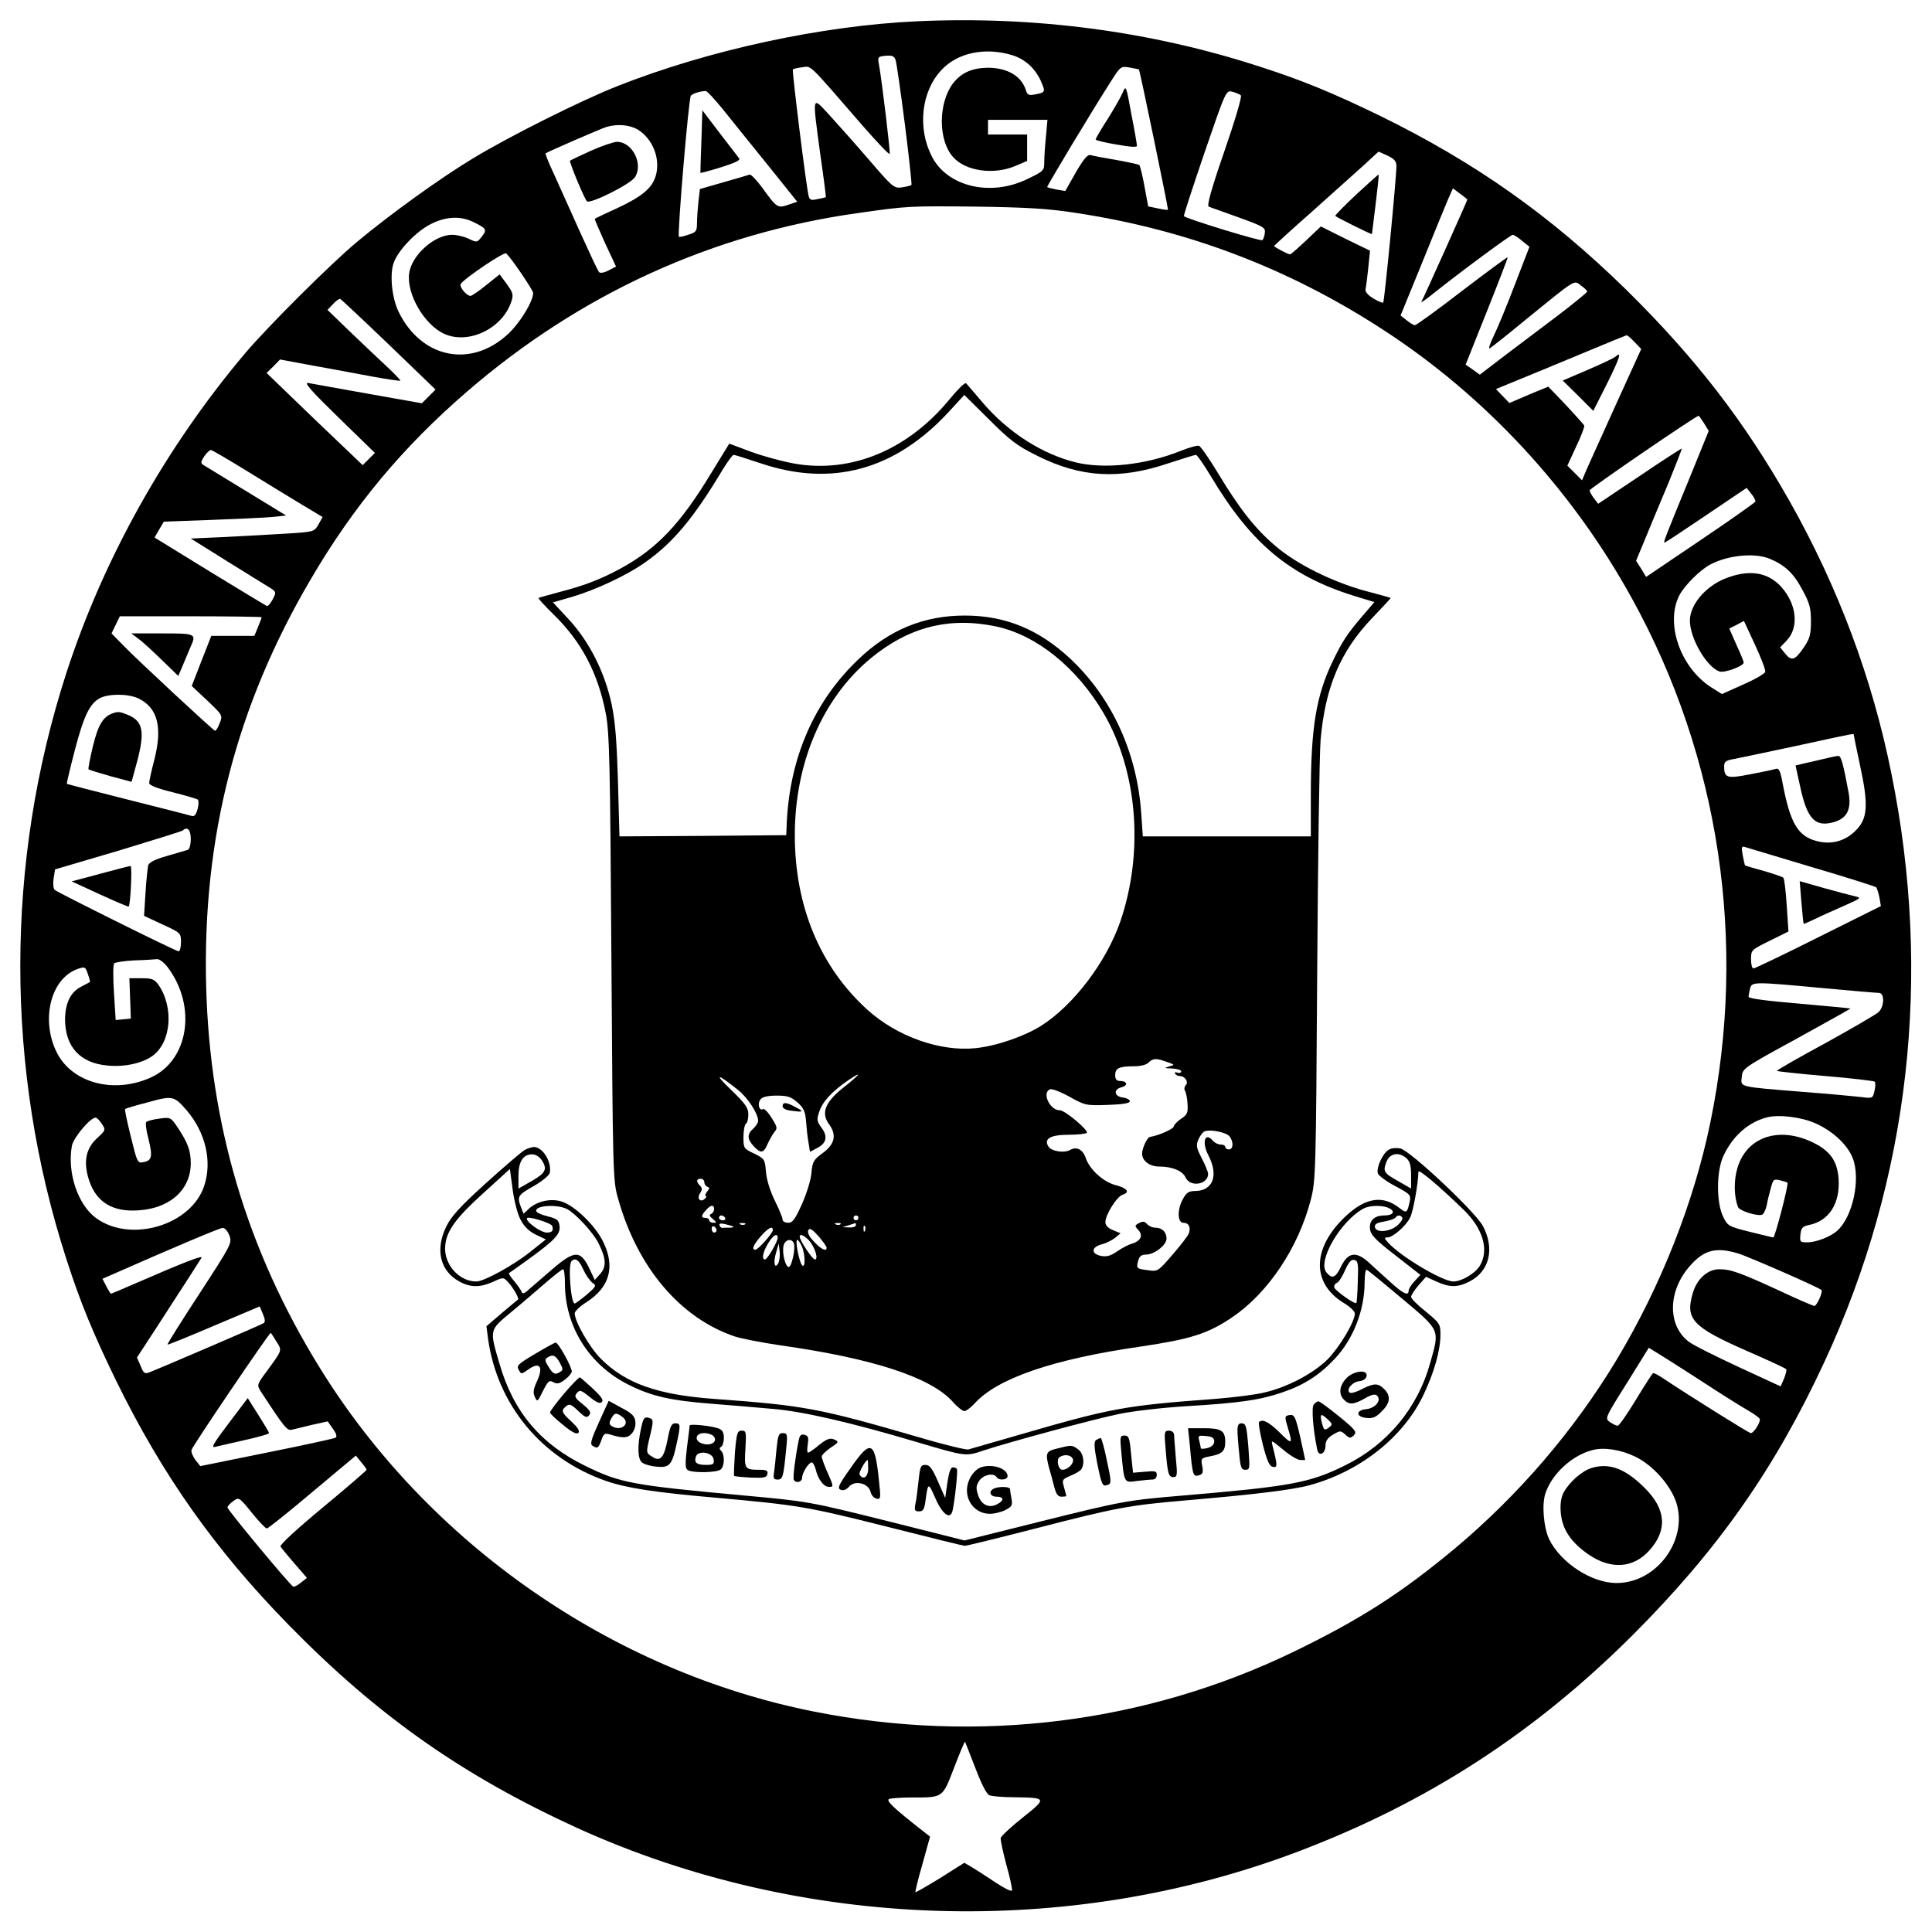 <?xml version="1.0" standalone="no"?>
<!DOCTYPE svg PUBLIC "-//W3C//DTD SVG 20010904//EN"
 "http://www.w3.org/TR/2001/REC-SVG-20010904/DTD/svg10.dtd">
<svg version="1.0" xmlns="http://www.w3.org/2000/svg"
 width="790pt" height="790pt" viewBox="0 0 790 790"
 preserveAspectRatio="xMidYMid meet">
<g transform="translate(0,790) scale(0.1,-0.1)"
fill="#000000" stroke="none">
<path d="M3750 7813 c-392 -18 -853 -118 -1225 -265 -150 -59 -443 -206 -590
-295 -133 -80 -341 -230 -475 -342 -104 -86 -367 -348 -458 -456 -325 -385
-579 -840 -730 -1305 -252 -776 -252 -1623 0 -2400 57 -177 107 -298 202 -494
190 -388 405 -692 706 -1000 365 -373 713 -617 1181 -831 918 -417 2006 -453
2947 -96 528 200 966 484 1368 885 348 348 582 681 784 1117 348 749 442 1578
274 2406 -78 389 -218 763 -417 1115 -186 328 -384 584 -668 864 -311 304
-616 519 -1005 710 -196 95 -317 145 -494 202 -446 145 -921 207 -1400 185z
m387 -138 c55 -16 99 -57 122 -113 16 -38 15 -40 -26 -48 -26 -5 -32 -3 -38
17 -18 58 -76 92 -156 92 -66 -1 -109 -21 -143 -65 -60 -81 -60 -232 1 -300
51 -58 166 -74 254 -37 l49 21 0 54 0 54 -80 0 -80 0 0 30 0 30 121 0 122 0
-6 -67 c-4 -38 -7 -85 -7 -105 0 -35 -2 -38 -67 -69 -151 -75 -330 -33 -393
92 -59 115 -43 265 39 352 65 71 177 95 288 62z m-437 -283 c17 -134 29 -246
27 -248 -2 -3 -20 -7 -38 -10 -33 -5 -38 -1 -136 113 -56 65 -129 147 -162
183 -72 78 -70 86 -37 -160 14 -96 24 -176 23 -176 -1 -1 -16 -5 -34 -8 -25
-6 -32 -4 -36 11 -10 35 -69 514 -65 519 3 3 21 7 39 9 38 5 20 22 249 -242
58 -66 106 -117 108 -112 3 8 -31 292 -44 366 -6 30 -4 32 28 35 26 2 34 -1
40 -17 4 -11 21 -130 38 -263z m957 224 c4 -3 121 -571 119 -574 -2 -1 -21 1
-42 6 l-39 8 -15 81 c-8 45 -18 84 -21 88 -3 3 -46 12 -95 21 -49 8 -96 17
-105 20 -12 3 -28 -16 -60 -71 l-43 -76 -36 6 c-19 4 -36 8 -38 10 -3 2 184
313 261 433 39 61 40 62 76 56 20 -4 37 -7 38 -8z m-1697 -168 c36 -45 118
-147 183 -227 l117 -146 -36 -12 c-44 -15 -47 -14 -106 68 -24 32 -47 57 -53
55 -5 -2 -53 -16 -106 -31 l-97 -28 -6 -51 c-3 -28 -6 -68 -6 -88 0 -33 -3
-38 -36 -48 -19 -7 -37 -10 -38 -8 -7 9 40 568 49 577 9 9 38 18 60 19 6 1 39
-36 75 -80z m2114 62 c5 -5 -25 -106 -68 -230 -54 -156 -72 -222 -63 -225 6
-3 62 -22 122 -44 100 -36 110 -42 107 -62 -1 -13 -6 -27 -10 -31 -6 -6 -306
86 -321 98 -2 2 36 118 84 259 88 256 88 256 114 250 14 -4 30 -10 35 -15z
m-2466 -140 c62 -38 94 -121 73 -190 -15 -50 -56 -84 -161 -133 -47 -21 -86
-40 -88 -42 -1 -1 18 -46 42 -99 l45 -96 -31 -16 c-17 -9 -34 -12 -38 -7 -5 4
-40 80 -80 168 -39 88 -88 195 -107 238 -20 42 -34 78 -32 80 10 7 226 101
249 108 45 13 94 9 128 -11z m3067 -107 c27 -13 35 -23 35 -42 0 -48 -49 -554
-54 -558 -3 -3 -21 5 -41 17 -24 15 -34 28 -31 39 2 9 7 48 11 86 l7 70 -101
49 -100 50 -60 -57 c-33 -31 -62 -57 -66 -57 -9 0 -65 30 -65 34 0 2 69 65
153 139 83 74 179 160 212 190 33 31 61 56 62 57 1 0 18 -8 38 -17z m325 -179
c0 -4 -181 -408 -188 -418 -3 -6 18 9 48 33 110 88 317 241 326 241 5 -1 22
-11 38 -25 l30 -24 -59 -153 c-32 -84 -71 -179 -87 -211 -16 -33 -23 -55 -16
-51 7 4 72 55 143 114 213 173 200 165 229 143 14 -10 26 -21 26 -25 0 -4 -53
-47 -117 -96 -65 -49 -164 -124 -220 -166 l-102 -78 -29 21 -29 20 87 218 c48
120 86 219 85 221 -1 2 -85 -60 -186 -137 -101 -78 -188 -141 -194 -141 -5 1
-21 10 -34 21 l-24 19 89 218 c48 119 96 236 106 259 l19 43 29 -22 c17 -12
30 -23 30 -24z m-1605 -54 c456 -68 873 -226 1260 -478 418 -271 773 -654
1018 -1099 359 -650 472 -1406 321 -2141 -67 -327 -202 -670 -384 -973 -173
-287 -399 -551 -660 -770 -220 -183 -386 -290 -660 -423 -604 -292 -1288 -378
-1960 -245 -827 164 -1579 687 -2023 1407 -297 480 -449 993 -464 1558 -16
608 123 1148 428 1666 175 299 376 540 639 767 463 400 1005 647 1600 730 204
29 206 29 490 26 196 -3 287 -8 395 -25z m-2455 -40 c50 -25 52 -30 29 -59
-18 -23 -20 -23 -53 -7 -19 9 -49 16 -68 16 -73 -1 -165 -84 -175 -158 -11
-83 60 -207 141 -246 99 -47 240 19 277 131 9 28 7 36 -19 72 l-29 39 -54 -43
c-30 -25 -59 -44 -65 -45 -16 0 -47 37 -40 49 15 23 178 133 186 125 26 -26
110 -151 110 -162 0 -35 -55 -125 -105 -170 -152 -139 -354 -96 -446 95 -26
54 -36 148 -20 196 17 52 93 131 153 161 63 32 124 34 178 6z m-350 -499 l191
-184 -28 -28 -28 -28 -220 39 c-121 22 -231 41 -245 44 -19 3 14 -34 124 -141
l149 -145 -25 -25 -25 -25 -197 188 -196 189 28 27 27 28 135 -25 c74 -13 184
-34 244 -45 60 -11 111 -18 113 -17 2 2 -23 28 -54 57 -32 30 -100 94 -151
143 l-93 90 23 24 c12 13 25 22 29 21 4 -2 94 -86 199 -187z m5094 10 l27 -28
-102 -224 c-56 -123 -110 -244 -121 -268 l-19 -45 -30 30 -30 30 36 78 c20 42
35 81 33 86 -2 4 -36 42 -75 84 l-72 75 -80 -33 -79 -34 -27 28 -28 29 24 10
c26 10 255 105 409 169 52 22 98 40 101 41 3 1 18 -12 33 -28z m284 -332 l19
-31 -74 -182 c-110 -268 -114 -278 -105 -274 4 1 81 52 171 113 l163 110 19
-24 c11 -13 18 -28 17 -32 -2 -4 -103 -76 -225 -158 l-222 -150 -20 33 -21 33
39 94 c21 52 64 154 95 228 30 74 54 136 53 137 -1 1 -79 -49 -172 -112 l-170
-114 -17 22 c-10 13 -18 28 -18 33 0 7 435 305 446 305 1 0 11 -14 22 -31z
m-5955 -197 c78 -48 179 -110 224 -137 l82 -49 -17 -31 c-18 -30 -19 -30 -133
-37 -62 -4 -176 -10 -252 -14 l-137 -6 152 -95 c84 -52 163 -101 176 -109 21
-14 22 -16 7 -45 -9 -17 -20 -29 -24 -27 -4 2 -109 65 -233 141 l-226 139 19
33 19 32 193 7 c105 4 218 9 250 12 l57 6 -162 99 c-90 55 -169 103 -177 108
-11 7 -10 13 4 35 10 14 22 26 27 26 5 0 73 -40 151 -88z m6224 -357 c62 -26
98 -60 133 -127 29 -53 35 -73 35 -128 0 -55 -5 -72 -29 -107 -36 -53 -50 -58
-76 -26 l-21 26 27 28 c51 54 41 149 -23 220 -56 61 -134 72 -232 32 -79 -33
-140 -106 -141 -169 -1 -73 69 -193 122 -210 20 -6 98 22 98 37 0 4 -13 37
-30 73 l-29 66 30 15 30 16 45 -97 c25 -54 44 -103 42 -111 -2 -8 -42 -31 -90
-52 l-87 -39 -43 27 c-127 81 -190 262 -131 377 22 41 83 102 125 125 73 39
183 50 245 24z m-6167 -239 c0 -2 -7 -20 -15 -40 l-15 -36 -88 0 -88 0 -40
-102 -40 -103 64 -60 c63 -60 63 -60 50 -93 -7 -18 -15 -31 -19 -30 -10 4
-317 289 -373 347 l-50 51 17 35 17 35 290 0 c159 0 290 -2 290 -4z m-504
-332 c79 -38 99 -117 65 -251 -12 -45 -21 -87 -21 -95 0 -9 33 -22 94 -37 52
-13 99 -27 104 -30 5 -4 5 -20 0 -39 -7 -25 -13 -32 -26 -28 -9 3 -127 33
-262 67 -135 34 -246 63 -247 64 -1 0 13 61 32 134 37 142 61 193 103 216 36
19 116 19 158 -1z m7014 -149 c0 -3 12 -60 26 -126 35 -161 31 -217 -18 -265
-43 -44 -101 -59 -160 -43 -77 20 -108 74 -139 237 -9 50 -15 62 -28 58 -9 -3
-56 -13 -104 -22 -96 -19 -107 -15 -107 33 0 18 8 24 38 29 20 4 136 28 257
54 252 55 235 51 235 45z m-6800 -425 c0 -24 -5 -42 -12 -45 -7 -2 -45 -13
-85 -25 -47 -13 -73 -26 -77 -38 -2 -9 -8 -60 -11 -112 l-6 -95 75 -35 c75
-34 76 -36 76 -72 0 -21 -4 -38 -10 -38 -10 0 -488 237 -506 251 -6 5 -8 24
-5 46 l6 38 258 76 c142 43 261 80 264 83 19 18 33 3 33 -34z m6630 -116 c140
-41 258 -79 262 -82 3 -4 9 -23 13 -42 l6 -35 -255 -127 c-141 -71 -261 -128
-266 -128 -6 0 -10 17 -10 38 0 37 1 38 76 75 l77 38 -7 107 c-4 59 -10 110
-14 113 -4 4 -40 16 -81 28 -40 11 -75 21 -76 23 -1 2 -5 20 -9 41 -6 34 -5
38 11 33 10 -3 133 -40 273 -82z m-6726 -407 c123 -161 88 -387 -72 -455 -147
-64 -311 -21 -376 97 -72 134 -31 310 82 349 29 10 31 9 41 -20 6 -17 10 -32
9 -33 -2 -2 -18 -10 -35 -19 -45 -22 -67 -69 -67 -136 1 -111 62 -177 173
-187 69 -7 142 9 184 39 77 55 89 198 25 291 -17 23 -26 27 -69 27 l-50 0 3
-82 3 -83 -31 -3 -31 -3 -7 112 c-4 61 -4 115 1 120 4 4 42 10 83 12 41 1 83
4 92 5 9 1 28 -13 42 -31z m6766 -87 c118 -11 223 -20 233 -20 23 0 23 -54 -1
-78 -10 -10 -109 -67 -219 -128 -111 -60 -200 -111 -197 -113 2 -2 92 -12 199
-21 107 -9 198 -20 201 -23 3 -3 3 -20 -1 -37 -7 -31 -8 -32 -53 -26 -26 3
-132 13 -237 21 -271 22 -257 19 -253 61 3 35 5 37 225 157 122 67 221 123
220 123 -1 1 -95 10 -209 20 -132 11 -208 21 -208 28 0 6 3 21 6 34 8 28 13
28 294 2z m-6686 -501 c77 -91 104 -208 71 -308 -53 -161 -300 -235 -442 -132
-75 55 -119 186 -99 296 7 34 75 115 97 115 5 0 16 -11 25 -25 17 -25 16 -27
-19 -59 -43 -39 -55 -90 -38 -155 25 -95 86 -141 183 -141 142 0 237 78 238
192 0 53 -11 83 -53 147 -29 43 -30 43 -75 37 -26 -3 -50 -10 -54 -14 -4 -4 0
-35 9 -69 18 -72 14 -89 -20 -95 -25 -5 -26 -2 -52 104 -15 60 -26 111 -23
113 2 3 44 15 94 28 100 28 106 26 158 -34z m6661 -53 c71 -32 130 -88 151
-142 33 -86 0 -239 -63 -296 -27 -25 -87 -48 -123 -48 -29 0 -31 2 -28 32 3
27 8 33 35 39 82 16 128 89 121 189 -5 71 -33 112 -100 146 -141 71 -276 27
-314 -103 -15 -51 -14 -116 3 -159 6 -15 78 -38 98 -31 7 3 15 20 19 38 3 18
11 50 17 71 9 35 12 38 37 32 15 -4 29 -8 31 -10 6 -5 -51 -224 -58 -224 -3 0
-46 11 -96 23 -87 22 -91 24 -109 62 -28 57 -28 183 0 246 38 83 102 140 179
160 48 13 144 1 200 -25z m-6487 -458 c11 -31 9 -36 -122 -237 -74 -113 -133
-207 -131 -209 1 -2 87 33 190 77 l187 79 13 -31 c10 -24 10 -34 2 -38 -13 -8
-428 -186 -465 -200 -20 -8 -25 -5 -37 26 l-15 34 77 118 c154 238 180 278
187 290 7 12 -73 -19 -273 -106 -52 -23 -96 -41 -97 -41 -2 0 -11 14 -19 30
l-16 31 48 21 c215 95 431 187 443 187 9 1 21 -13 28 -31z m6168 -73 c43 -13
331 -139 342 -150 7 -7 -19 -65 -29 -65 -5 0 -68 27 -140 61 -163 75 -201 89
-249 89 -47 0 -91 -39 -108 -97 -32 -107 -2 -139 221 -237 87 -38 159 -71 161
-75 2 -3 -2 -21 -9 -38 l-14 -32 -171 79 c-95 44 -187 90 -205 104 -86 66 -86
203 2 306 59 69 108 82 199 55z m-5976 -360 c24 -38 25 -34 -37 -119 -43 -58
-43 -59 -27 -85 98 -150 108 -162 128 -157 12 3 49 12 83 20 l63 14 21 -30
c14 -19 18 -32 11 -37 -6 -3 -132 -31 -282 -61 l-271 -55 -20 25 c-10 14 -18
32 -16 41 1 12 317 478 324 479 1 0 11 -16 23 -35z m5870 -190 c52 -34 116
-74 142 -89 27 -15 50 -32 53 -37 7 -10 -23 -59 -36 -59 -8 0 -255 155 -354
221 -22 15 -42 26 -46 24 -3 -2 -35 -51 -70 -109 -35 -58 -69 -106 -74 -106
-6 0 -20 7 -32 15 -21 15 -21 16 69 159 l90 145 82 -51 c44 -28 124 -79 176
-113z m-314 -281 c59 -28 122 -91 155 -156 80 -155 -52 -361 -231 -361 -102 0
-229 83 -276 180 -22 48 -30 140 -15 186 27 81 110 157 194 178 47 12 115 1
173 -27z m-5187 -54 c0 -3 -80 -72 -179 -154 -105 -87 -177 -153 -173 -160 4
-6 29 -37 57 -69 l51 -59 -24 -19 c-13 -11 -27 -18 -32 -17 -12 5 -269 314
-269 324 0 5 11 17 24 26 23 17 24 16 76 -48 28 -35 56 -64 61 -64 5 0 89 67
186 149 l178 149 22 -27 c12 -14 22 -28 22 -31z m2489 -1219 c26 -68 46 -107
58 -112 11 -4 55 -8 99 -8 137 -2 137 -3 37 -83 -48 -38 -88 -76 -90 -83 -2
-7 9 -57 23 -110 15 -53 25 -100 23 -105 -2 -6 -32 9 -68 33 -36 24 -79 52
-96 62 l-31 18 -98 -62 c-54 -33 -100 -60 -102 -58 -1 2 11 54 29 115 l31 112
-28 22 c-123 96 -154 126 -139 132 9 3 48 6 89 6 133 0 128 -3 176 121 23 60
43 108 45 107 1 -2 20 -50 42 -107z"/>
<path d="M4591 7522 c-7 -17 -35 -66 -62 -109 -27 -42 -49 -80 -49 -83 0 -4
38 -13 85 -21 57 -10 85 -12 84 -5 0 6 -10 65 -23 130 -21 116 -22 119 -35 88z"/>
<path d="M2868 7322 c-3 -70 -4 -128 -4 -129 1 -1 39 9 84 23 60 19 81 29 74
37 -5 7 -41 53 -80 104 l-70 92 -4 -127z"/>
<path d="M2415 7283 c-44 -20 -82 -38 -84 -40 -5 -3 58 -155 69 -166 12 -13
178 70 196 98 36 55 -11 146 -74 145 -15 -1 -63 -17 -107 -37z"/>
<path d="M5545 7104 c-49 -46 -87 -85 -85 -87 8 -7 150 -78 150 -74 0 1 7 56
15 122 8 65 14 120 12 121 -1 1 -42 -36 -92 -82z"/>
<path d="M3885 6270 c-171 -209 -402 -306 -635 -266 -50 9 -132 31 -180 49
l-88 33 -73 -119 c-127 -210 -222 -310 -372 -392 -81 -44 -149 -70 -250 -96
-45 -12 -84 -23 -85 -24 -2 -2 25 -32 61 -67 115 -112 182 -240 214 -405 15
-77 18 -200 23 -998 6 -885 6 -912 27 -985 79 -283 255 -490 478 -565 28 -9
111 -25 185 -36 382 -54 615 -131 705 -230 19 -22 41 -39 48 -39 8 0 26 14 41
30 92 103 319 182 681 234 202 30 273 52 371 118 148 99 273 285 324 483 20
77 21 113 26 925 3 465 9 895 14 955 19 216 81 362 211 498 43 45 77 82 76 82
-1 1 -48 14 -105 29 -134 37 -280 109 -366 183 -81 68 -147 151 -236 299 -35
58 -70 108 -77 111 -6 3 -41 -7 -76 -21 -142 -57 -311 -75 -427 -47 -139 34
-279 124 -382 245 -33 39 -64 75 -68 79 -4 4 -33 -24 -65 -63z m355 -233 c179
-90 337 -99 536 -32 58 19 109 35 114 35 5 0 32 -39 61 -87 164 -275 322 -407
584 -489 l85 -26 -43 -50 c-68 -79 -87 -108 -128 -193 -67 -140 -89 -270 -89
-547 l0 -168 -344 0 -343 0 -6 88 c-16 252 -120 479 -291 639 -129 120 -266
176 -431 176 -166 0 -307 -57 -434 -178 -181 -172 -281 -400 -294 -670 l-2
-50 -341 -3 -341 -2 -6 222 c-5 166 -11 247 -26 318 -28 131 -91 256 -175 347
l-65 70 77 22 c101 30 229 90 305 145 110 78 195 180 311 374 21 34 41 62 46
62 5 0 55 -16 112 -35 289 -97 545 -27 763 206 l68 74 101 -100 c86 -86 115
-108 196 -148z m-165 -699 c165 -36 328 -168 437 -353 140 -239 166 -569 69
-853 -57 -165 -191 -342 -323 -426 -70 -44 -183 -83 -269 -92 -145 -15 -321
48 -441 156 -194 175 -298 424 -298 715 0 295 113 559 309 722 157 130 323
172 516 131z m696 -1780 c34 -12 34 -12 9 -19 -21 -6 -20 -7 13 -8 20 -1 37
-6 37 -12 0 -6 -7 -8 -16 -5 -8 3 -12 2 -9 -4 3 -6 12 -10 19 -10 22 0 37 -25
25 -37 -6 -6 -8 -17 -3 -24 4 -7 9 -32 10 -54 2 -35 -1 -43 -27 -60 -16 -11
-29 -25 -29 -30 0 -11 -61 -38 -98 -44 -11 -1 -32 -47 -32 -68 0 -30 31 -53
70 -53 54 0 96 -18 108 -45 19 -41 92 -29 92 15 0 8 -12 37 -26 64 -22 42 -24
52 -14 76 7 16 18 31 26 34 24 9 89 -4 102 -21 17 -23 15 -53 -3 -53 -8 0 -15
5 -15 10 0 6 -8 10 -19 10 -10 0 -24 7 -31 15 -33 39 -47 -5 -19 -59 43 -82
19 -146 -55 -146 -24 0 -35 -7 -48 -31 -25 -43 -24 -99 1 -99 22 0 31 -18 22
-44 -4 -10 -34 -49 -67 -87 -58 -67 -60 -69 -99 -63 -48 6 -49 7 -41 39 5 18
13 25 32 25 34 0 84 39 84 65 0 27 -18 45 -46 45 -12 0 -27 7 -34 15 -9 11
-17 12 -32 4 -19 -10 -19 -12 -2 -30 19 -22 8 -44 -29 -55 -12 -3 -39 -17 -59
-31 -28 -19 -44 -23 -68 -18 -40 9 -37 36 5 47 17 4 41 16 54 26 l23 19 -31
13 c-20 8 -31 19 -31 33 0 30 47 105 71 112 31 10 18 27 -29 39 -51 13 -106
64 -122 110 -12 36 -37 49 -64 34 -24 -14 -77 -6 -89 14 -20 32 8 48 84 48 37
0 70 4 73 8 7 11 -89 92 -110 92 -42 0 -75 73 -40 86 8 3 44 -11 80 -31 63
-35 67 -36 155 -33 62 2 91 7 91 15 0 6 -12 13 -27 15 -37 4 -42 33 -8 42 29
7 25 26 -6 26 -13 0 -19 7 -19 24 0 28 16 36 77 36 26 0 51 6 59 15 19 18 31
19 75 3z m-1753 -115 c41 -33 82 -97 82 -126 0 -8 -9 -22 -20 -32 -26 -23 -25
-43 2 -72 29 -31 41 -29 57 10 8 17 20 39 28 49 13 14 11 21 -12 57 -14 23
-30 39 -35 36 -16 -10 -24 24 -10 40 8 10 31 15 66 15 45 0 59 -5 85 -28 25
-22 32 -37 35 -77 2 -28 6 -67 10 -87 l6 -38 28 15 c40 20 46 48 19 84 -19 26
-20 33 -9 65 13 41 51 82 116 127 63 43 54 28 -16 -27 -76 -60 -94 -105 -60
-151 32 -44 24 -81 -26 -118 -37 -27 -42 -35 -46 -81 -2 -28 -20 -86 -39 -128
-28 -62 -38 -76 -56 -76 -13 0 -23 6 -23 13 0 8 -14 42 -32 78 -19 39 -33 84
-36 117 -4 52 -6 54 -48 75 -43 20 -44 22 -44 68 0 26 5 51 10 54 6 3 10 21
10 38 0 27 -12 44 -72 102 -71 68 -56 67 30 -2z m-138 -377 c0 -8 6 -16 13
-19 9 -3 9 -7 -2 -20 -7 -10 -10 -17 -5 -17 4 0 3 -5 -3 -11 -18 -18 -35 -1
-21 21 10 15 10 22 0 32 -16 16 -15 28 3 28 8 0 15 -6 15 -14z m40 -110 c0 -8
-6 -17 -12 -20 -9 -3 -7 -9 6 -20 17 -14 18 -16 3 -16 -9 0 -17 5 -17 10 0 6
-7 10 -15 10 -19 0 -19 9 2 32 19 22 33 23 33 4z m45 -36 c3 -5 -1 -10 -9 -10
-9 0 -16 5 -16 10 0 6 4 10 9 10 6 0 13 -4 16 -10z m545 0 c0 -5 -4 -10 -10
-10 -5 0 -10 5 -10 10 0 6 5 10 10 10 6 0 10 -4 10 -10z m-511 -36 c2 -2 -5
-4 -17 -4 -12 0 -25 0 -29 -1 -4 0 -9 5 -11 11 -3 7 5 9 25 4 15 -4 30 -8 32
-10z m48 10 c-3 -3 -12 -4 -19 -1 -8 3 -5 6 6 6 11 1 17 -2 13 -5z m390 0 c-3
-3 -12 -4 -19 -1 -8 3 -5 6 6 6 11 1 17 -2 13 -5z m63 -4 c0 -5 -12 -10 -27
-9 l-28 1 25 8 c14 4 26 8 28 9 1 1 2 -3 2 -9z m-570 -21 c0 -5 -4 -9 -10 -9
-5 0 -10 7 -10 16 0 8 5 12 10 9 6 -3 10 -10 10 -16z m607 -1 c-3 -8 -6 -5 -6
6 -1 11 2 17 5 13 3 -3 4 -12 1 -19z m-377 2 c0 -13 -60 -80 -71 -80 -17 0 -9
19 22 55 31 35 49 44 49 25z m220 -72 c0 -20 -29 -3 -64 39 -10 12 -15 27 -10
34 5 9 17 1 41 -26 18 -21 33 -42 33 -47z m-200 41 c0 -16 -42 -89 -52 -89
-15 0 -8 32 13 66 20 34 39 44 39 23z m128 -11 c24 -27 40 -78 24 -78 -10 0
-62 78 -62 93 0 14 17 6 38 -15z m-62 -12 c8 -20 -9 -97 -21 -97 -14 1 -28 59
-21 88 7 25 33 31 42 9z m32 -11 c15 -32 16 -93 2 -79 -12 12 -30 104 -20 104
4 0 12 -11 18 -25z m-96 -71 c-15 -26 -21 5 -8 46 l10 35 4 -32 c2 -18 -1 -40
-6 -49z"/>
<path d="M3200 3376 c0 -8 14 -16 38 -18 48 -7 51 -3 13 16 -37 20 -51 20 -51
2z"/>
<path d="M2144 3197 c-11 -7 -82 -67 -157 -135 -102 -92 -142 -136 -161 -175
-48 -96 -27 -185 54 -228 44 -24 84 -24 137 0 41 19 41 19 61 -2 21 -23 46
-67 40 -71 -2 -1 -31 -26 -66 -55 l-63 -54 6 -46 c36 -273 219 -495 484 -587
84 -29 203 -47 446 -68 335 -30 373 -36 695 -117 173 -44 320 -80 325 -80 6 0
134 31 285 70 337 87 387 96 620 116 270 23 437 43 505 62 206 56 383 196 465
368 44 92 70 183 70 248 0 43 -3 47 -60 94 -33 26 -60 53 -60 60 0 7 14 28 30
47 l31 35 42 -19 c54 -25 88 -25 136 0 82 42 104 135 54 228 -33 59 -294 305
-337 316 -14 3 -36 2 -47 -5 -24 -13 -52 -73 -45 -97 3 -9 35 -33 71 -52 62
-33 65 -36 59 -65 -10 -45 -13 -47 -41 -25 -67 53 -136 44 -216 -29 -142 -130
-147 -277 -12 -359 25 -15 45 -34 45 -43 0 -33 -62 -137 -111 -187 -60 -59
-164 -114 -259 -136 -36 -9 -126 -20 -200 -26 -377 -28 -424 -37 -820 -152
-96 -28 -182 -52 -191 -55 -8 -2 -101 20 -205 51 -403 117 -463 129 -836 156
-230 17 -360 63 -461 164 -46 46 -107 152 -107 186 0 8 21 28 46 44 97 61 121
146 70 249 -32 66 -117 148 -170 164 -44 14 -100 1 -133 -29 l-22 -21 -11 27
c-16 44 -13 49 52 86 35 20 64 44 66 54 9 45 -29 106 -65 106 -10 -1 -27 -6
-39 -13z m72 -42 c23 -36 15 -52 -43 -85 l-53 -30 0 52 c0 58 19 88 56 88 14
0 30 -10 40 -25z m3536 8 c13 -12 18 -30 18 -70 l0 -53 -52 30 c-61 34 -64 40
-48 81 14 34 52 40 82 12z m-3624 -249 c14 -28 34 -48 62 -62 l42 -20 -64 -51
c-67 -54 -189 -121 -220 -121 -68 0 -128 64 -128 135 1 66 38 119 156 226
l109 99 11 -82 c6 -46 20 -102 32 -124z m3855 41 c81 -78 107 -166 68 -231
-19 -31 -74 -64 -108 -64 -44 0 -216 102 -267 159 -16 18 -17 21 -3 21 22 0
75 46 93 81 12 24 33 137 34 188 0 12 81 -55 183 -154z m-3664 1 c34 -18 104
-93 127 -137 32 -63 35 -97 9 -127 l-23 -26 -23 49 c-36 74 -60 73 -152 -6
-40 -35 -83 -72 -96 -83 -17 -16 -25 -18 -28 -8 -3 7 -16 26 -30 43 -14 16
-24 31 -22 33 2 1 33 23 69 49 117 84 142 110 138 143 -3 25 -9 30 -47 40 -25
6 -46 15 -48 21 -8 24 85 30 126 9z m3362 3 c26 -13 15 -29 -20 -29 -41 0 -63
-21 -59 -55 2 -24 22 -45 105 -109 l101 -79 -24 -26 c-13 -14 -24 -31 -24 -38
0 -24 -23 -13 -74 34 -28 25 -68 61 -88 80 -53 48 -86 43 -115 -17 -22 -46
-37 -51 -60 -22 -36 47 59 209 152 260 26 14 81 15 106 1z m-3423 -72 c6 -19
0 -27 -22 -27 -26 0 -89 47 -81 59 5 9 99 -20 103 -32z m3476 34 c3 -4 -5 -18
-18 -30 -30 -28 -89 -34 -94 -9 -2 12 7 18 37 23 23 4 43 11 47 16 7 11 21 12
28 0z m-3349 -212 c10 -22 27 -46 37 -54 18 -12 16 -15 -23 -49 -24 -20 -46
-36 -49 -36 -16 0 -28 159 -13 173 15 16 31 5 48 -34z m3167 -49 c-1 -46 -4
-86 -6 -88 -7 -6 -84 49 -90 63 -2 7 2 16 10 19 8 3 23 26 34 52 15 33 25 45
37 42 16 -3 18 -14 15 -88z m-3242 -8 c0 -177 100 -335 262 -415 94 -47 172
-64 338 -77 74 -6 187 -15 250 -21 123 -10 325 -57 590 -136 200 -59 198 -59
272 -34 113 37 451 128 553 149 55 12 179 26 275 32 218 13 301 25 392 56 89
30 152 70 215 137 77 81 123 200 123 315 0 29 4 52 8 50 5 -1 70 -55 145 -118
157 -132 154 -125 116 -260 -51 -187 -176 -337 -349 -422 -145 -72 -224 -86
-660 -123 -235 -20 -247 -22 -600 -110 l-296 -74 -318 80 c-317 79 -322 80
-585 104 -458 42 -504 51 -646 120 -185 90 -296 222 -353 420 -41 140 -42 135
51 212 45 37 108 92 142 121 33 28 63 52 67 52 5 0 8 -26 8 -58z"/>
<path d="M2188 2364 c-69 -41 -77 -48 -67 -65 10 -19 11 -19 39 1 49 35 64 10
33 -54 -12 -27 -14 -41 -6 -58 10 -22 11 -21 33 24 21 41 26 46 43 36 15 -8
25 -6 46 10 14 10 27 25 29 33 2 16 -54 119 -66 119 -4 0 -42 -21 -84 -46z
m102 -38 c13 -24 13 -28 0 -36 -20 -13 -29 -9 -48 23 -15 24 -15 29 -2 37 21
13 33 8 50 -24z"/>
<path d="M5505 2264 c-29 -31 -32 -66 -9 -88 21 -21 39 -20 85 6 28 16 42 19
50 11 19 -19 -7 -51 -44 -55 -44 -4 -44 -32 1 -36 25 -3 39 3 62 27 35 34 38
63 10 91 -25 25 -41 25 -91 0 -22 -12 -44 -18 -49 -15 -18 11 9 44 37 47 17 2
29 10 31 21 6 29 -54 22 -83 -9z"/>
<path d="M2306 2201 c-32 -38 -58 -73 -57 -77 1 -5 25 -28 54 -51 36 -30 55
-39 62 -32 7 7 -2 21 -27 45 -42 38 -45 46 -23 64 13 11 21 8 49 -19 28 -27
35 -30 45 -18 9 12 4 20 -26 45 -32 25 -36 32 -24 46 12 14 17 12 52 -16 28
-23 42 -29 50 -21 8 8 -3 23 -36 54 -26 24 -50 45 -54 47 -3 1 -33 -29 -65
-67z"/>
<path d="M2449 2084 c-31 -68 -37 -89 -27 -95 21 -14 25 -11 37 22 9 26 14 30
33 24 55 -17 74 -16 91 3 11 12 17 31 15 49 -2 22 -14 34 -56 56 l-53 29 -40
-88z m96 22 c36 -26 -5 -62 -44 -37 -10 7 -11 13 -2 30 14 25 21 26 46 7z"/>
<path d="M5372 2157 c-10 -12 -3 -101 14 -184 6 -31 34 -18 34 16 0 19 9 32
31 45 29 17 31 17 50 0 17 -16 21 -16 35 -3 13 14 7 22 -60 77 -42 34 -80 62
-85 62 -5 0 -13 -6 -19 -13z m61 -95 c-16 -11 -19 -10 -25 10 -13 46 -9 52 18
27 24 -22 24 -24 7 -37z"/>
<path d="M5268 2113 c-15 -4 -15 -8 -2 -51 21 -69 18 -71 -34 -19 -44 43 -70
56 -84 42 -3 -3 4 -45 16 -93 17 -66 27 -88 41 -90 19 -4 19 5 -1 84 -7 28 -7
27 43 -14 27 -23 59 -42 70 -42 l20 0 -19 88 c-22 95 -25 100 -50 95z"/>
<path d="M2621 2058 c-15 -69 -14 -123 4 -138 8 -7 34 -15 58 -17 54 -6 65 6
83 90 18 82 17 87 -5 87 -15 0 -21 -12 -31 -65 -15 -77 -30 -94 -64 -71 -24
15 -24 16 -11 73 19 76 18 80 -4 86 -17 4 -21 -3 -30 -45z"/>
<path d="M2820 2071 c0 -4 -5 -44 -11 -90 -8 -67 -7 -86 3 -92 20 -13 122 -11
136 3 15 15 16 60 1 75 -8 8 -8 13 0 17 6 4 11 21 11 37 0 21 -6 32 -22 38
-31 11 -118 20 -118 12z m99 -45 c16 -20 -10 -39 -43 -30 -38 9 -36 44 3 44
16 0 34 -6 40 -14z m-1 -93 c3 -20 -1 -23 -32 -23 -38 0 -49 10 -40 35 10 26
68 16 72 -12z"/>
<path d="M5060 2053 c0 -16 3 -58 7 -95 5 -59 9 -68 25 -68 19 0 19 5 13 88
-8 96 -10 102 -31 102 -9 0 -14 -10 -14 -27z"/>
<path d="M4865 1993 c11 -124 13 -132 36 -126 17 5 20 11 15 38 -6 31 -5 33
31 40 50 9 63 21 63 59 0 46 -16 56 -88 56 l-64 0 7 -67z m100 13 c0 -13 -10
-22 -27 -27 -16 -4 -28 -4 -28 -1 0 4 -3 17 -6 30 -6 22 -4 23 27 20 26 -2 34
-8 34 -22z"/>
<path d="M3005 1959 c-3 -50 -5 -92 -3 -94 2 -2 32 -5 68 -7 55 -2 65 0 68 15
3 13 -4 17 -31 17 -62 0 -64 3 -59 85 4 70 3 75 -15 75 -18 0 -21 -9 -28 -91z"/>
<path d="M4766 1978 c8 -103 12 -118 32 -118 16 0 17 8 10 78 -3 42 -7 85 -7
95 -1 10 -9 17 -21 17 -19 0 -20 -5 -14 -72z"/>
<path d="M3175 1973 c-3 -38 -8 -80 -10 -95 -4 -23 -1 -28 15 -28 21 0 24 12
35 128 6 57 4 62 -14 62 -17 0 -20 -9 -26 -67z"/>
<path d="M3266 2011 c-14 -69 -25 -155 -20 -162 9 -16 34 -9 34 9 0 20 27 62
39 62 5 0 12 -12 16 -27 10 -42 33 -73 55 -73 19 0 19 2 -5 56 -14 31 -25 62
-25 68 0 6 16 22 36 36 35 23 35 25 15 34 -17 7 -29 3 -61 -22 -21 -18 -42
-32 -46 -32 -4 0 -4 15 -1 34 4 28 2 35 -13 39 -14 4 -20 -2 -24 -22z"/>
<path d="M4585 1963 c12 -129 11 -126 62 -119 25 3 54 6 64 6 12 0 19 7 19 19
0 16 -6 17 -49 13 l-48 -4 -8 76 c-6 67 -9 76 -27 76 -18 0 -19 -5 -13 -67z"/>
<path d="M4482 2012 c-9 -7 -9 -26 4 -93 19 -93 22 -100 45 -90 14 5 13 16 -5
99 -10 50 -22 92 -25 92 -3 0 -12 -4 -19 -8z"/>
<path d="M4323 1977 c-46 -11 -49 -18 -34 -77 6 -19 15 -54 21 -77 8 -32 16
-43 30 -43 11 0 20 1 20 3 0 1 -4 17 -9 35 -9 31 -8 33 27 48 20 8 40 20 44
27 15 24 8 66 -14 81 -25 18 -26 18 -85 3z m64 -43 c6 -17 -20 -44 -43 -44
-17 0 -26 43 -11 52 20 13 47 9 54 -8z"/>
<path d="M3478 1897 c-50 -70 -55 -83 -40 -89 11 -4 23 1 34 13 24 28 80 14
88 -22 3 -13 14 -25 24 -27 17 -4 18 2 11 65 -17 173 -33 181 -117 60z m72 -2
c0 -34 -20 -49 -35 -25 -5 8 23 58 33 60 1 0 2 -16 2 -35z"/>
<path d="M3756 1845 c-4 -36 -9 -79 -13 -95 -5 -26 -2 -30 15 -30 17 0 22 8
27 48 10 71 11 71 40 5 29 -66 61 -89 70 -50 10 45 22 162 18 170 -2 4 -10 7
-17 7 -9 0 -16 -22 -22 -62 l-9 -63 -30 68 c-23 53 -34 67 -51 67 -19 0 -22
-7 -28 -65z"/>
<path d="M4008 1899 c-15 -6 -34 -26 -43 -46 -33 -68 11 -143 83 -143 18 0 47
7 64 16 26 14 29 19 24 46 -3 17 -6 34 -6 39 0 10 -41 12 -64 3 -25 -10 -19
-34 9 -34 30 0 32 -15 4 -30 -34 -19 -66 -4 -79 35 -10 30 -9 40 4 60 17 25
59 34 71 15 9 -15 45 -12 45 4 0 32 -65 53 -112 35z"/>
<path d="M6605 6441 c-6 -5 -56 -29 -112 -53 l-103 -44 63 -62 62 -62 58 115
c51 103 60 132 32 106z"/>
<path d="M566 5288 c16 -11 59 -51 96 -87 l67 -65 15 35 c8 19 23 55 34 81 26
58 26 58 -125 58 l-116 0 29 -22z"/>
<path d="M460 4983 c-39 -14 -59 -48 -80 -134 -12 -50 -20 -92 -18 -95 3 -2
44 -15 90 -28 l86 -23 21 77 c34 126 27 170 -34 196 -37 15 -42 15 -65 7z"/>
<path d="M7445 4794 c-33 -8 -70 -16 -82 -19 l-21 -5 19 -87 c29 -134 62 -167
140 -144 52 16 70 52 58 120 -22 118 -31 151 -42 150 -7 0 -39 -7 -72 -15z"/>
<path d="M409 4327 l-116 -31 115 -53 c64 -29 117 -52 118 -50 8 7 15 167 8
166 -5 0 -61 -15 -125 -32z"/>
<path d="M7366 4211 c4 -47 8 -87 9 -88 1 -2 21 7 46 19 24 12 78 36 119 54
70 31 73 33 45 39 -17 4 -74 19 -128 34 l-98 28 7 -86z"/>
<path d="M935 2080 c-64 -85 -74 -102 -54 -96 13 3 68 16 122 28 53 12 97 24
97 28 0 4 -20 37 -44 75 l-43 68 -78 -103z"/>
<path d="M6510 1898 c-40 -11 -94 -59 -117 -102 -10 -20 -14 -47 -11 -82 6
-67 41 -120 113 -170 92 -63 183 -57 249 16 75 83 69 168 -18 255 -79 79 -143
104 -216 83z"/>
</g>
</svg>
